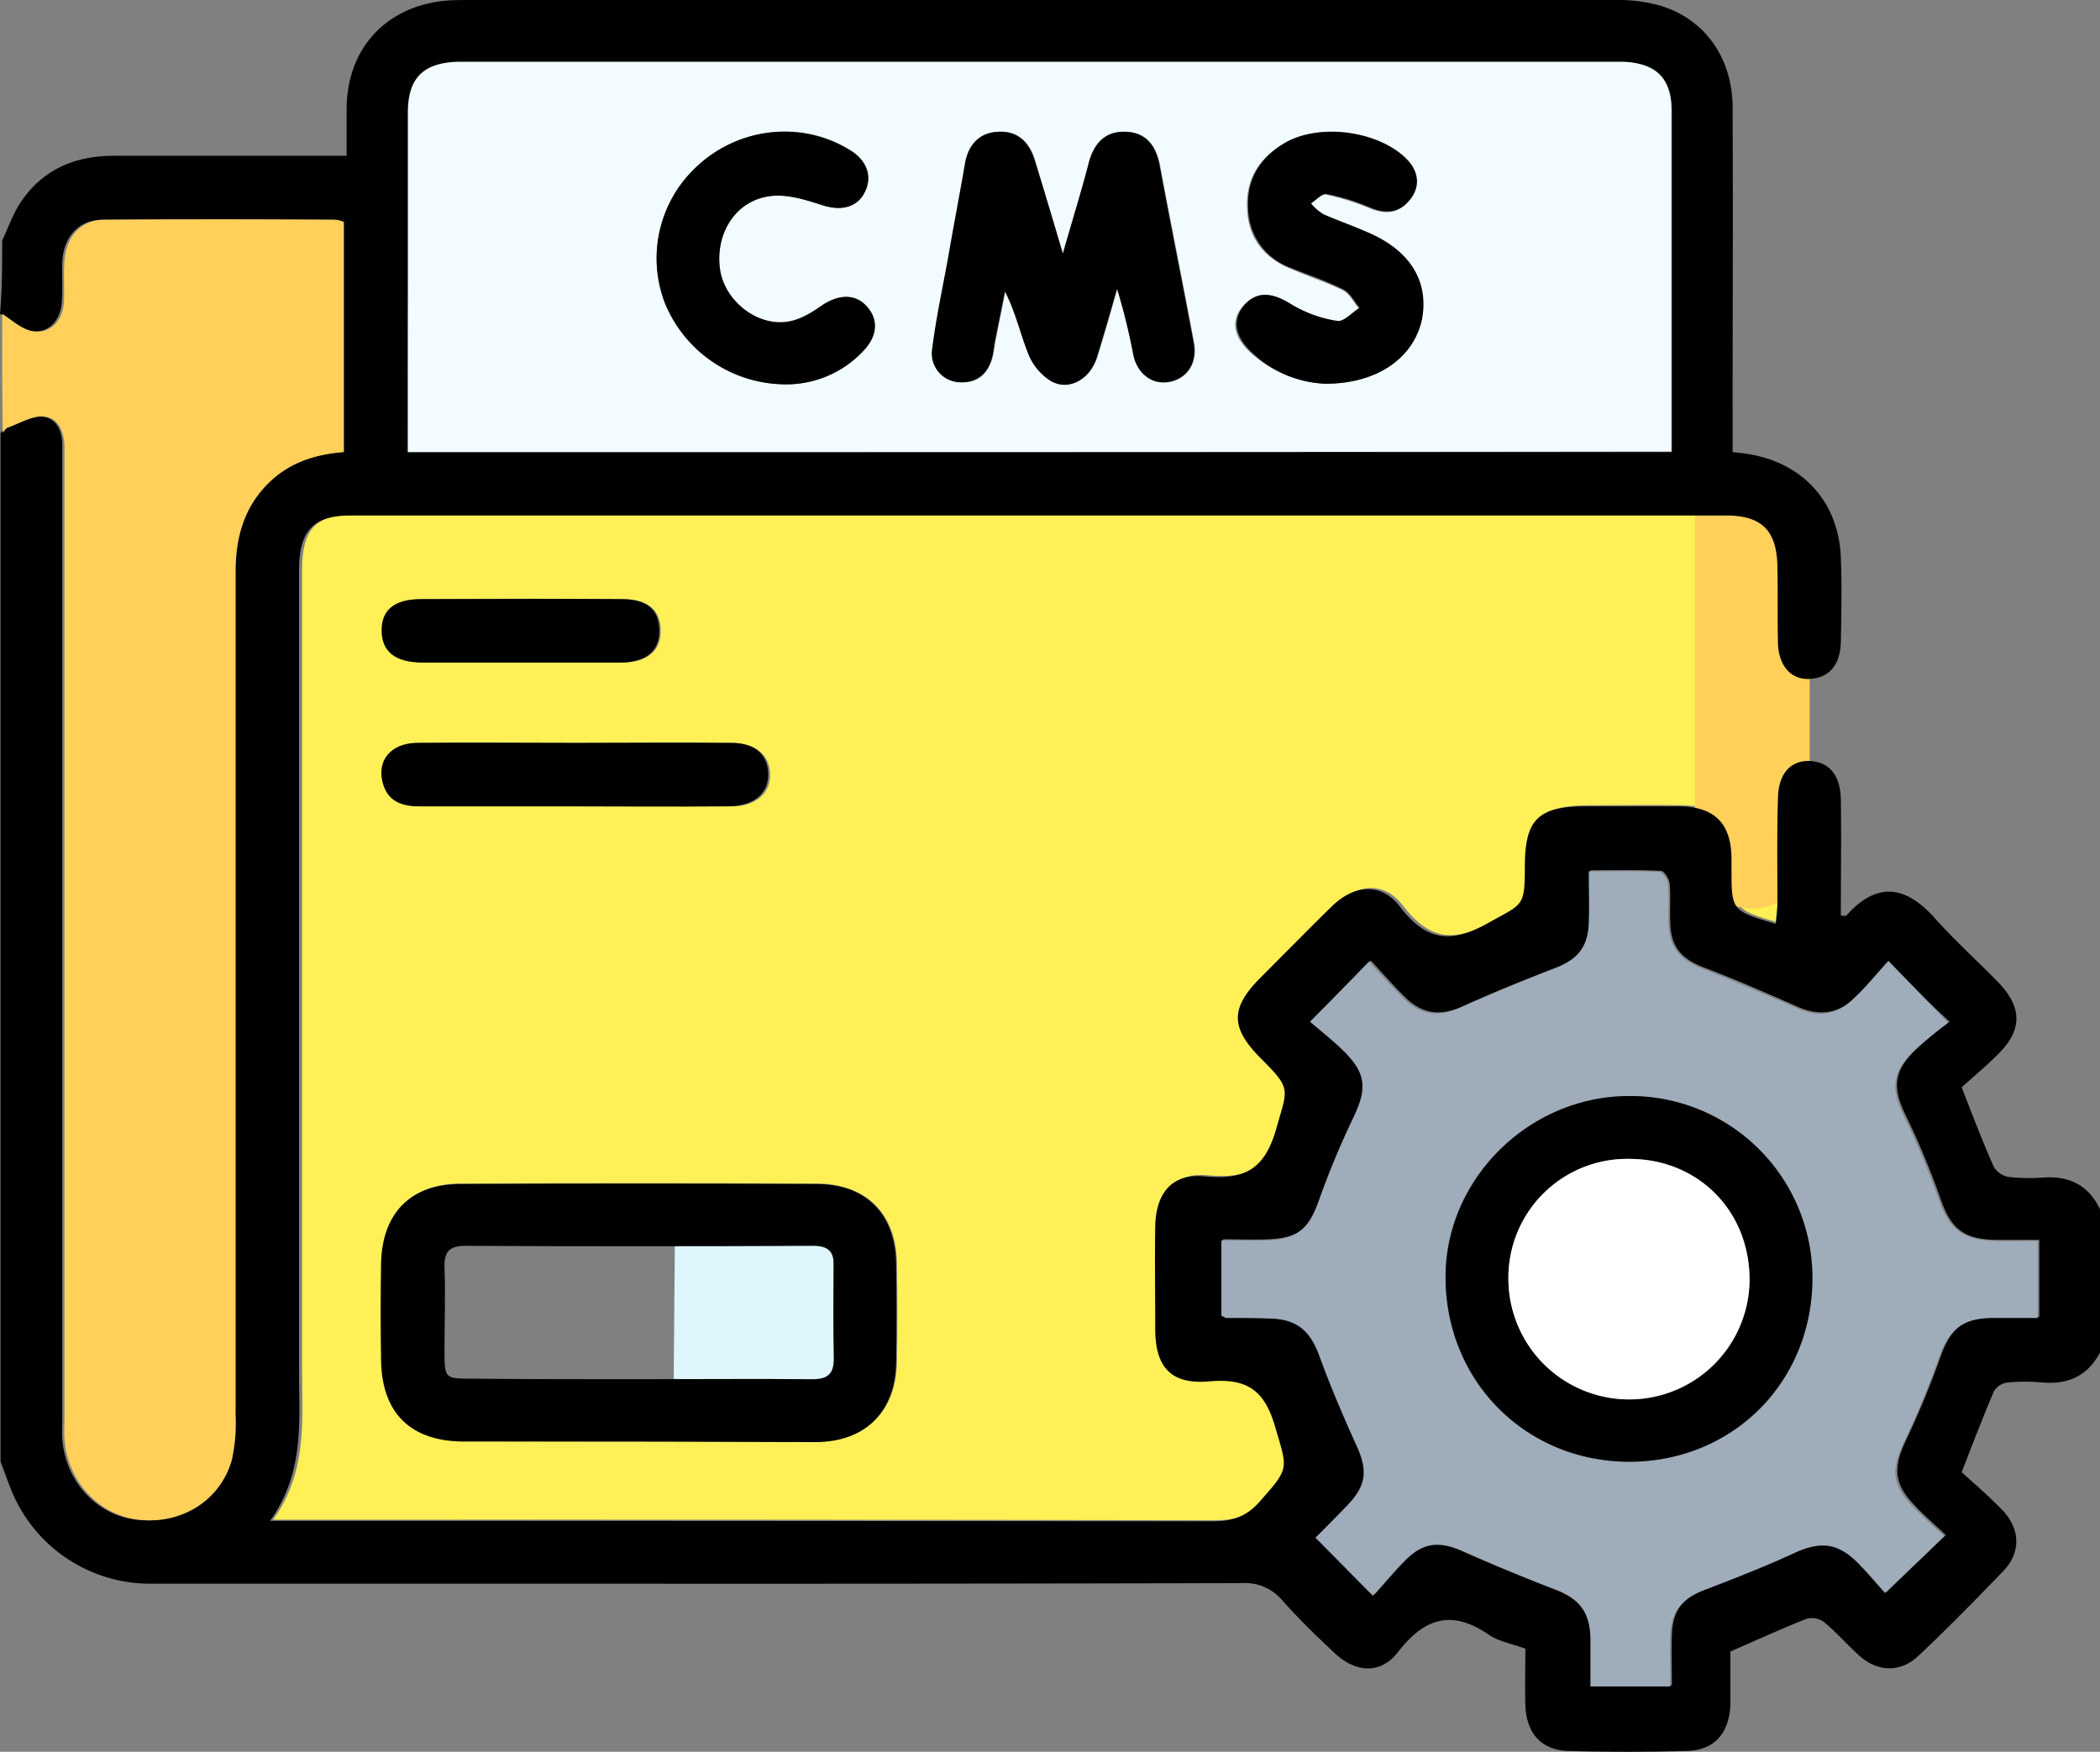 <svg xmlns="http://www.w3.org/2000/svg" width="384.1" height="320.45" viewBox="0 0 384.1 320.45">
  <rect x="0" y="0" width="384.1" height="320.45" fill="#808080" stroke="none"/>
  <g id="cms_1_" data-name="cms (1)" transform="translate(-767.601 -379.8)">
    <path id="Path_673" data-name="Path 673" d="M891.029,607.613s29.071-2.8,28.971,0c-.1,5.6.426,17.807.526,23.507.1,2.8-29.7.893-29.7.893Z" fill="#dff6fd"/>
    <path id="Path_664" data-name="Path 664" d="M1102.8,547.512c-.1.1-.4,0-1,0,0-7.1-7.656-14.866-7.756-21.966,0-4.6.5-7.412-3.3-7.412-3.3,0-5.3,2.4-5.4,6.8-.1,6.4,7.756,13.366,7.656,19.766,0,1.3-.2,2.6-.3,3.9-8.1-2.4-8.1-2.4-8.1-10.2v-1.9c-.1-6.3-3.1-9.3-9.5-9.4-5.6-.1-11.2,0-16.9,0-9,0-11.4,2.3-11.4,11.2,0,7.3-.4,6.7-6.8,10.2-6.8,3.8-11.3,3.2-16.1-3.1-3.4-4.4-8.3-4-12.4,0-4.4,4.3-8.7,8.6-13,13-5.6,5.6-5.5,9.2.1,14.9,5.6,5.6,4.8,5.4,2.7,12.9-2.1,7.3-5.8,9.3-13,8.6-6.1-.6-9.1,3-9.1,9.2-.1,6.2,0,12.5,0,18.7,0,6.9,2.8,10.2,9.8,9.6,6.8-.5,10.1,1.4,12.1,8.2,2.3,7.9,2.8,7.5-2.9,13.9-2.6,2.9-5.2,3.5-8.7,3.5q-83.4-.15-166.9-.1h-5.3c6.3-8.8,5.3-18.2,5.3-27.3V483.9c0-7.3,2.6-10,9.4-10h251.6c6.5,0,8.616-.011,8.716,6.589.1,4.6.814,14.427.814,14.427V502.5S1105.556,544.463,1102.8,547.512ZM884.3,643.5c10.9,0,21.7.1,32.6,0,8.9-.1,14.4-5.6,14.5-14.6q.15-9,0-18c-.1-9-5.5-14.5-14.5-14.6q-32.55-.15-65.2,0c-9.1,0-14.3,5.4-14.5,14.5-.1,5.9-.1,11.7,0,17.6.1,9.7,5.4,14.9,15.2,15C863.1,643.5,873.7,643.5,884.3,643.5ZM872.6,515.7c-9.6,0-19.2-.1-28.8,0-4.7.1-7.2,3.2-6.1,7.3.9,3.4,3.5,4.3,6.6,4.3h56.9c4.5,0,7.2-2.5,7-6.1-.2-3.3-2.6-5.4-6.7-5.5C891.8,515.6,882.2,515.7,872.6,515.7ZM862.5,501h18.7c4.6,0,7.1-2.2,7-6-.1-3.6-2.3-5.6-6.9-5.6-12.2-.1-24.4-.1-36.7,0-4.8,0-7.2,2-7.2,5.7,0,3.8,2.5,5.8,7.5,5.9Z" transform="translate(0.255)" fill="#fef056"/>
    <path id="Rectangle_70" data-name="Rectangle 70" d="M0,0H10.5A10.5,10.5,0,0,1,21,10.5v53A10.5,10.5,0,0,1,10.5,74h0A10.5,10.5,0,0,1,0,63.5V0A0,0,0,0,1,0,0Z" transform="translate(1077.601 472)" fill="#ffd15b"/>
    <path id="Path_665" data-name="Path 665" d="M768,423.8c1-2.1,1.8-4.4,3-6.4,4-6.4,10-9.1,17.4-9.1H831v-8.7c.1-11.1,7.4-18.8,18.4-19.7,1.4-.1,2.7-.1,4.1-.1h208.8a29.973,29.973,0,0,1,8.5.9c8.4,2.3,13.7,9.5,13.7,18.8.1,19.6,0,39.2,0,58.9v4.1c1.1.1,1.8.2,2.5.3,10.2,1.5,16.9,8.7,17.3,19,.2,5.1.1,10.2,0,15.4-.1,4.3-2.2,6.7-5.9,6.8-3.2.1-5.5-2.4-5.6-6.6-.1-4.6,0-9.2-.1-13.9-.1-6.6-2.8-9.4-9.4-9.4H831.7c-6.8,0-9.4,2.8-9.4,10V630.7c0,9.2,1,18.5-5.3,27.3h5.3q83.4,0,166.9.1c3.6,0,6.2-.7,8.7-3.5,5.7-6.4,5.2-6,2.9-13.9-2-6.8-5.3-8.8-12.1-8.2-7,.6-9.8-2.7-9.8-9.6,0-6.2-.1-12.5,0-18.7s3.1-9.8,9.1-9.2c7.2.7,10.9-1.3,13-8.6,2.1-7.5,2.9-7.3-2.7-12.9-5.7-5.7-5.7-9.3-.1-14.9,4.3-4.3,8.6-8.7,13-13,4.1-4,9-4.4,12.4,0,4.8,6.3,9.3,6.9,16.1,3.1,6.4-3.6,6.8-2.9,6.8-10.2,0-8.9,2.4-11.2,11.4-11.2h16.9c6.4.1,9.4,3.1,9.5,9.4v1.9c0,7.8,0,7.8,8.1,10.2.1-1.4.3-2.7.3-3.9,0-6.4-.1-12.7.1-19.1.1-4.3,2.1-6.7,5.4-6.8,3.8,0,6,2.4,6.1,7,.1,7.1,0,14.2,0,21.3.6,0,.9.1,1,0,5.6-6.3,10.9-5.6,16.4.7,3.6,4,7.6,7.6,11.3,11.4,4.5,4.6,4.6,8.8,0,13.3-2.2,2.2-4.6,4.2-6.6,6,2.1,5.4,3.9,10.1,5.9,14.6a4,4,0,0,0,2.7,1.8,34.082,34.082,0,0,0,6.4.1c4.7-.3,8.2,1.4,10.3,5.8v26.2c-2.2,4.2-5.7,5.9-10.5,5.5a34.207,34.207,0,0,0-6.4,0,3.385,3.385,0,0,0-2.5,1.6c-2,4.7-3.8,9.4-5.9,14.8,2.3,2.1,5,4.4,7.4,6.9,3.3,3.4,3.5,7.7.3,11.1-5.1,5.3-10.3,10.6-15.6,15.6-3.3,3.1-7.4,3-10.8,0-2.2-2-4.2-4.3-6.5-6.2a3.85,3.85,0,0,0-3.1-.6c-4.6,1.8-9.1,3.9-14,6v9.7c-.2,5.2-2.9,8.4-8,8.5-7.2.2-14.5.2-21.7,0-5-.2-7.6-3.3-7.8-8.3-.1-3.5,0-7,0-10.4-2.4-.9-4.8-1.3-6.6-2.5-6.8-4.7-11.8-3.2-16.7,3.1-3.2,4.2-7.9,3.8-11.8,0-3.3-3.1-6.5-6.2-9.5-9.6a8.849,8.849,0,0,0-7.2-3q-60.45.15-121,.1H795.5a27.381,27.381,0,0,1-26.1-17.8c-.6-1.5-1.1-3-1.7-4.5V459c.3-.3.6-.8,1-1,2.2-.8,4.5-2.2,6.6-2,2.8.3,3.8,2.9,3.7,5.7V639c0,1.4-.1,2.8,0,4.1.6,7.7,6.3,13.9,13.6,14.7,7.9.9,14.9-3.5,17-10.9a31.34,31.34,0,0,0,.7-8.1V484.4c0-6.2,1.5-11.8,6.1-16.3,3.8-3.6,8.4-5.1,13.7-5.6V420.4a5.616,5.616,0,0,0-1.5-.4c-14.1,0-28.2-.1-42.3,0-4.3,0-7,3.1-7.3,7.5-.1,2.5.1,5-.1,7.5-.2,3.7-2.8,6.1-6.1,5.3-1.9-.4-3.5-2-5.2-3.1C768,432.8,768,428.2,768,423.8Zm74.2,38.7h231.2V400.1c0-5.9-2.8-8.7-8.7-8.9H851.4c-6.3.2-9.1,3-9.1,9.3v27C842.2,439,842.2,450.6,842.2,462.5ZM1113,555.6c-2.2,2.4-4.1,4.8-6.2,6.8-3.2,3-6.6,3.2-10.3,1.6-5.7-2.5-11.4-5-17.2-7.2-4.2-1.6-6.1-3.8-6.2-8.3-.1-2.4.1-4.8-.1-7.1-.1-.8-1-2.3-1.6-2.3-4.2-.2-8.4-.1-12.9-.1v9.2c-.1,4.6-2,7-6.3,8.6-5.7,2.2-11.3,4.5-16.9,7-4.1,1.9-7.4,1.6-10.6-1.5-2.2-2.1-4.2-4.5-6.4-6.8-3.7,3.8-6.9,7.1-10.8,11,2.1,1.8,4.4,3.6,6.4,5.6,3.9,3.9,4.1,6.7,1.6,11.8a141.586,141.586,0,0,0-6.3,15.1c-1.9,5.4-4,7.3-9.7,7.5-2.7.1-5.4,0-8.2,0v13.8c.4.2.6.4.9.4,2.6.1,5.2.1,7.9.1,5,.1,7.4,2.2,9.1,6.8,2,5.5,4.3,10.9,6.7,16.2,2.1,4.6,1.9,7.5-1.6,11.2-2,2.1-4.1,4.2-5.8,5.9,3.6,3.6,6.8,6.9,10.5,10.6,1.9-2.1,3.8-4.4,5.9-6.5,3.4-3.3,6.3-3.5,10.6-1.6,5.6,2.5,11.2,4.8,16.9,7,4.4,1.7,6.3,4.1,6.4,9v8.7h14.6c0-3.2-.1-6.2,0-9.1.1-4.7,2-6.9,6.4-8.6,5.6-2.1,11.1-4.3,16.5-6.8,4.5-2.1,7.6-1.9,11.2,1.7,2,2,3.9,4.2,5.2,5.7,3.8-3.7,7.2-6.9,10.8-10.4-1.7-1.6-3.7-3.3-5.5-5.2-4-4.1-4.2-7-1.8-12.1a162.661,162.661,0,0,0,6.4-15.5c1.8-5,4.2-7,9.6-7.1h8.4V606.6h-8c-5.9-.1-8.2-2.1-10.1-7.6a141.594,141.594,0,0,0-6.3-15.1c-2.5-5.1-2.3-8.1,1.8-12.1a72.813,72.813,0,0,1,6.2-5.1C1119.9,562.8,1116.8,559.5,1113,555.6Z"/>
    <path id="Path_667" data-name="Path 667" d="M768,437.2c1.7,1.1,3.3,2.6,5.2,3.1,3.4.8,5.9-1.6,6.1-5.3.1-2.5-.1-5,.1-7.5.3-4.4,3-7.5,7.3-7.5q21.15-.15,42.3,0a4.8,4.8,0,0,1,1.5.4v42.1c-5.2.4-9.9,1.9-13.7,5.6-4.6,4.5-6.1,10.1-6.1,16.3V638.8a30.96,30.96,0,0,1-.7,8.1c-2.1,7.4-9.2,11.8-17,10.9-7.3-.8-13-7-13.6-14.7-.1-1.4,0-2.7,0-4.1V461.7c0-2.8-1-5.4-3.7-5.7-2.1-.2-4.4,1.2-6.6,2-.4.1-.7.6-1,1C768,451.8,768,444.5,768,437.2Z" fill="#ffd15b"/>
    <path id="Path_668" data-name="Path 668" d="M884.3,643.5H852.5c-9.8,0-15.1-5.2-15.2-15-.1-5.9-.1-11.7,0-17.6.2-9.2,5.4-14.5,14.5-14.5q32.55-.15,65.2,0c9,0,14.4,5.5,14.5,14.6q.15,9,0,18c-.1,9-5.6,14.5-14.5,14.6C906,643.6,895.2,643.5,884.3,643.5Zm0-11.4h0c10.6,0,21.2-.1,31.9,0,2.7,0,3.9-.9,3.9-3.7-.1-5.6-.1-11.2,0-16.9.1-2.7-1-3.8-3.7-3.8-21.2.1-42.5.1-63.7,0-3,0-3.9,1.2-3.8,4,.2,5,0,10,0,15,0,5.3,0,5.3,5.1,5.3C864,632.1,874.1,632.1,884.3,632.1Z"/>
    <path id="Path_669" data-name="Path 669" d="M872.6,515.7c9.6,0,19.2-.1,28.8,0,4.2,0,6.6,2.1,6.7,5.5.2,3.6-2.5,6-7,6.1-10.6.1-21.2,0-31.8,0H844.2c-3.1,0-5.7-.9-6.6-4.3-1.1-4.1,1.5-7.2,6.1-7.3C853.4,515.6,863,515.7,872.6,515.7Z"/>
    <path id="Path_670" data-name="Path 670" d="M862.5,501H844.9c-5,0-7.5-2-7.5-5.9,0-3.7,2.3-5.7,7.2-5.7,12.2,0,24.4-.1,36.7,0,4.6,0,6.8,1.9,6.9,5.6.1,3.8-2.3,5.9-7,6Z"/>
    <path id="Path_671" data-name="Path 671" d="M842.2,462.5V400.4c0-6.3,2.8-9.1,9.1-9.3h213.3c5.9.3,8.7,3,8.7,8.9v62.4C996.3,462.5,919.5,462.5,842.2,462.5ZM962,426.2c-1.9-6.5-3.5-11.8-5.1-17.2-1-3.2-3.1-5.3-6.5-5.1-3.6.1-5.6,2.3-6.2,5.8-1,5.8-2.1,11.5-3.1,17.3-1,5.5-2.1,11-2.9,16.6a5.215,5.215,0,0,0,4.7,6.1c3.2.3,5.3-1.2,6.2-4.3.3-1.1.4-2.2.6-3.3l1.8-9c1.9,3.9,2.8,7.8,4.3,11.5a10.372,10.372,0,0,0,4.1,4.9c3.3,1.8,7.1-.3,8.4-4.3,1.3-4.2,2.5-8.4,3.7-12.6a120.224,120.224,0,0,1,3,12.2c.8,3.6,3.6,5.6,6.8,4.8s4.9-3.6,4.2-7.2c-2-10.8-4.2-21.5-6.2-32.3-.7-3.7-2.5-6-6.3-6.2-3.9-.1-5.8,2.2-6.7,5.8C965.3,414.9,963.8,420,962,426.2Zm48,23.8c9.6,0,16.2-4.8,17.5-11.7,1.3-7.1-2.3-12.8-10.4-16.1-2.5-1.1-5.1-2-7.6-3.1a10.649,10.649,0,0,1-2.3-2c1-.6,2.1-1.9,2.9-1.7a46.274,46.274,0,0,1,8,2.5c2.9,1.2,5.4,1,7.3-1.6s1.5-5.2-.8-7.4c-5.1-5.1-15.8-6.6-22.1-2.9-4.6,2.7-7.1,6.6-6.8,12,.2,5.3,3,8.9,7.8,10.9,3.2,1.4,6.6,2.5,9.7,4,1.2.6,2,2.2,2.9,3.3-1.4.9-2.9,2.6-4.1,2.4a25.549,25.549,0,0,1-8.5-3.1c-3.3-2.1-6-2.4-8.4.1-2.3,2.5-2.1,5.4.8,8.3A21.79,21.79,0,0,0,1010,450Zm-99.3.1a19.2,19.2,0,0,0,14.8-6.1c2.7-2.9,2.8-5.9.5-8.3-2.2-2.3-5.3-2-8.4.2a13.786,13.786,0,0,1-6.3,2.8c-5.7.6-11.2-4.1-12-9.6-1-6.5,2.7-12.5,9-13.4,3.1-.4,6.5.6,9.6,1.6,3.3,1.1,6.3.6,7.8-2.2,1.5-2.7.7-5.5-2.1-7.5a17.4,17.4,0,0,0-3.3-1.8c-8.3-3.8-18.5-1.9-25.4,4.6a22.82,22.82,0,0,0-5.7,24.8A24.033,24.033,0,0,0,910.7,450.1Z" fill="#f2fbff"/>
    <path id="Path_672" data-name="Path 672" d="M1113,555.6c3.8,3.9,6.9,7.1,10.9,11.3a72.805,72.805,0,0,0-6.2,5.1c-4.1,4-4.3,7-1.8,12.1a141.6,141.6,0,0,1,6.3,15.1c1.9,5.4,4.3,7.4,10.1,7.6,2.6.1,5.2,0,8,0v14.1h-8.4c-5.4.1-7.8,2.1-9.6,7.1a162.661,162.661,0,0,1-6.4,15.5c-2.5,5.2-2.3,8,1.8,12.1,1.8,1.9,3.8,3.6,5.5,5.2-3.6,3.5-7,6.7-10.8,10.4-1.4-1.5-3.2-3.7-5.2-5.7-3.6-3.5-6.7-3.7-11.2-1.7-5.4,2.5-11,4.7-16.5,6.8-4.3,1.6-6.3,3.9-6.4,8.6-.1,3,0,5.9,0,9.1h-14.6v-8.7c-.1-4.9-2-7.3-6.4-9-5.7-2.2-11.3-4.5-16.9-7-4.3-1.9-7.2-1.7-10.6,1.6-2.1,2.1-4,4.4-5.9,6.5-3.7-3.7-6.9-7-10.5-10.6,1.7-1.7,3.8-3.8,5.8-5.9,3.6-3.7,3.8-6.5,1.6-11.2-2.4-5.3-4.7-10.7-6.7-16.2-1.7-4.6-4.1-6.7-9.1-6.8-2.6-.1-5.2-.1-7.9-.1-.2,0-.4-.2-.9-.4V606.7c2.8,0,5.5.1,8.2,0,5.8-.2,7.8-2.1,9.7-7.5a154.761,154.761,0,0,1,6.3-15.1c2.4-5.1,2.3-7.8-1.6-11.8-2-2-4.3-3.8-6.4-5.6,3.9-3.9,7.1-7.2,10.8-11,2.1,2.3,4.2,4.6,6.4,6.8,3.2,3.1,6.5,3.4,10.6,1.5,5.5-2.5,11.2-4.8,16.9-7,4.3-1.7,6.2-4,6.3-8.6.1-2.8,0-5.7,0-9.2,4.5,0,8.7-.1,12.9.1.6,0,1.6,1.4,1.6,2.3.2,2.4,0,4.7.1,7.1.1,4.4,2,6.6,6.2,8.3,5.8,2.3,11.5,4.7,17.2,7.2,3.8,1.7,7.2,1.4,10.3-1.6C1108.9,560.4,1110.8,558,1113,555.6Zm-13.9,57.6a33.23,33.23,0,0,0-33.7-32.9c-18.2.1-33.4,15.2-33.4,33.1,0,19.1,14.8,33.9,33.7,33.8C1084.8,647.2,1099.3,632.4,1099.1,613.2Z" fill="#9facba"/>
    <path id="Path_674" data-name="Path 674" d="M962,426.2c1.8-6.3,3.4-11.4,4.7-16.5.9-3.5,2.9-5.9,6.7-5.8s5.6,2.5,6.3,6.2c2,10.8,4.2,21.6,6.2,32.3.7,3.6-1,6.5-4.2,7.2-3.1.7-6-1.2-6.8-4.8a114.034,114.034,0,0,0-3-12.2c-1.2,4.2-2.4,8.4-3.7,12.6-1.3,4-5.1,6.2-8.4,4.3a10.372,10.372,0,0,1-4.1-4.9c-1.5-3.7-2.3-7.6-4.3-11.5l-1.8,9c-.2,1.1-.3,2.2-.6,3.3-.9,3-3,4.6-6.2,4.3a5.264,5.264,0,0,1-4.7-6.1c.7-5.6,1.9-11.1,2.9-16.6,1-5.8,2.1-11.5,3.1-17.3.6-3.5,2.7-5.7,6.2-5.8,3.4-.1,5.5,1.9,6.5,5.1C958.5,414.4,960.1,419.8,962,426.2Z"/>
    <path id="Path_675" data-name="Path 675" d="M1010,450a20.607,20.607,0,0,1-13.9-6.2c-2.8-2.9-3-5.8-.8-8.3,2.3-2.5,5-2.2,8.4-.1a22.874,22.874,0,0,0,8.5,3.1c1.2.2,2.7-1.5,4.1-2.4-1-1.1-1.7-2.7-2.9-3.3-3.1-1.6-6.5-2.7-9.7-4a11.778,11.778,0,0,1-7.8-10.9c-.3-5.4,2.3-9.4,6.8-12,6.3-3.6,16.9-2.2,22.1,2.9,2.2,2.2,2.7,4.9.8,7.4s-4.4,2.8-7.3,1.6a38.975,38.975,0,0,0-8-2.5c-.8-.2-2,1.1-2.9,1.7a8.726,8.726,0,0,0,2.3,2c2.5,1.1,5.1,2,7.6,3.1,8.1,3.3,11.7,9,10.4,16.1C1026.2,445.2,1019.6,450,1010,450Z"/>
    <path id="Path_676" data-name="Path 676" d="M910.7,450.1a23.874,23.874,0,0,1-21.5-14.9,22.861,22.861,0,0,1,5.7-24.8,23.3,23.3,0,0,1,25.4-4.6,26.851,26.851,0,0,1,3.3,1.8c2.8,2,3.5,4.8,2.1,7.5-1.5,2.8-4.5,3.3-7.8,2.2-3.1-1-6.5-2.1-9.6-1.6-6.3.9-9.9,7-9,13.4.8,5.5,6.4,10.2,12,9.6,2.2-.2,4.4-1.5,6.3-2.8,3.1-2.2,6.2-2.5,8.4-.2,2.3,2.4,2.2,5.5-.5,8.3A19.342,19.342,0,0,1,910.7,450.1Z"/>
    <path id="Path_677" data-name="Path 677" d="M1099.1,613.2c.2,19.2-14.4,33.9-33.4,34-19,0-33.7-14.7-33.7-33.8,0-17.9,15.2-33,33.4-33.1A33.294,33.294,0,0,1,1099.1,613.2Zm-11.5.9c.1-12.7-9.3-22.2-21.8-22.3a21.826,21.826,0,0,0-22.3,22.3,22.183,22.183,0,0,0,21.9,21.7A21.918,21.918,0,0,0,1087.6,614.1Z"/>
    <path id="Path_678" data-name="Path 678" d="M1087.6,614.1a22.053,22.053,0,0,1-44.1,0,21.709,21.709,0,0,1,22.3-22.3C1078.4,591.9,1087.7,601.5,1087.6,614.1Z" fill="#fff"/>
  </g>
</svg>

